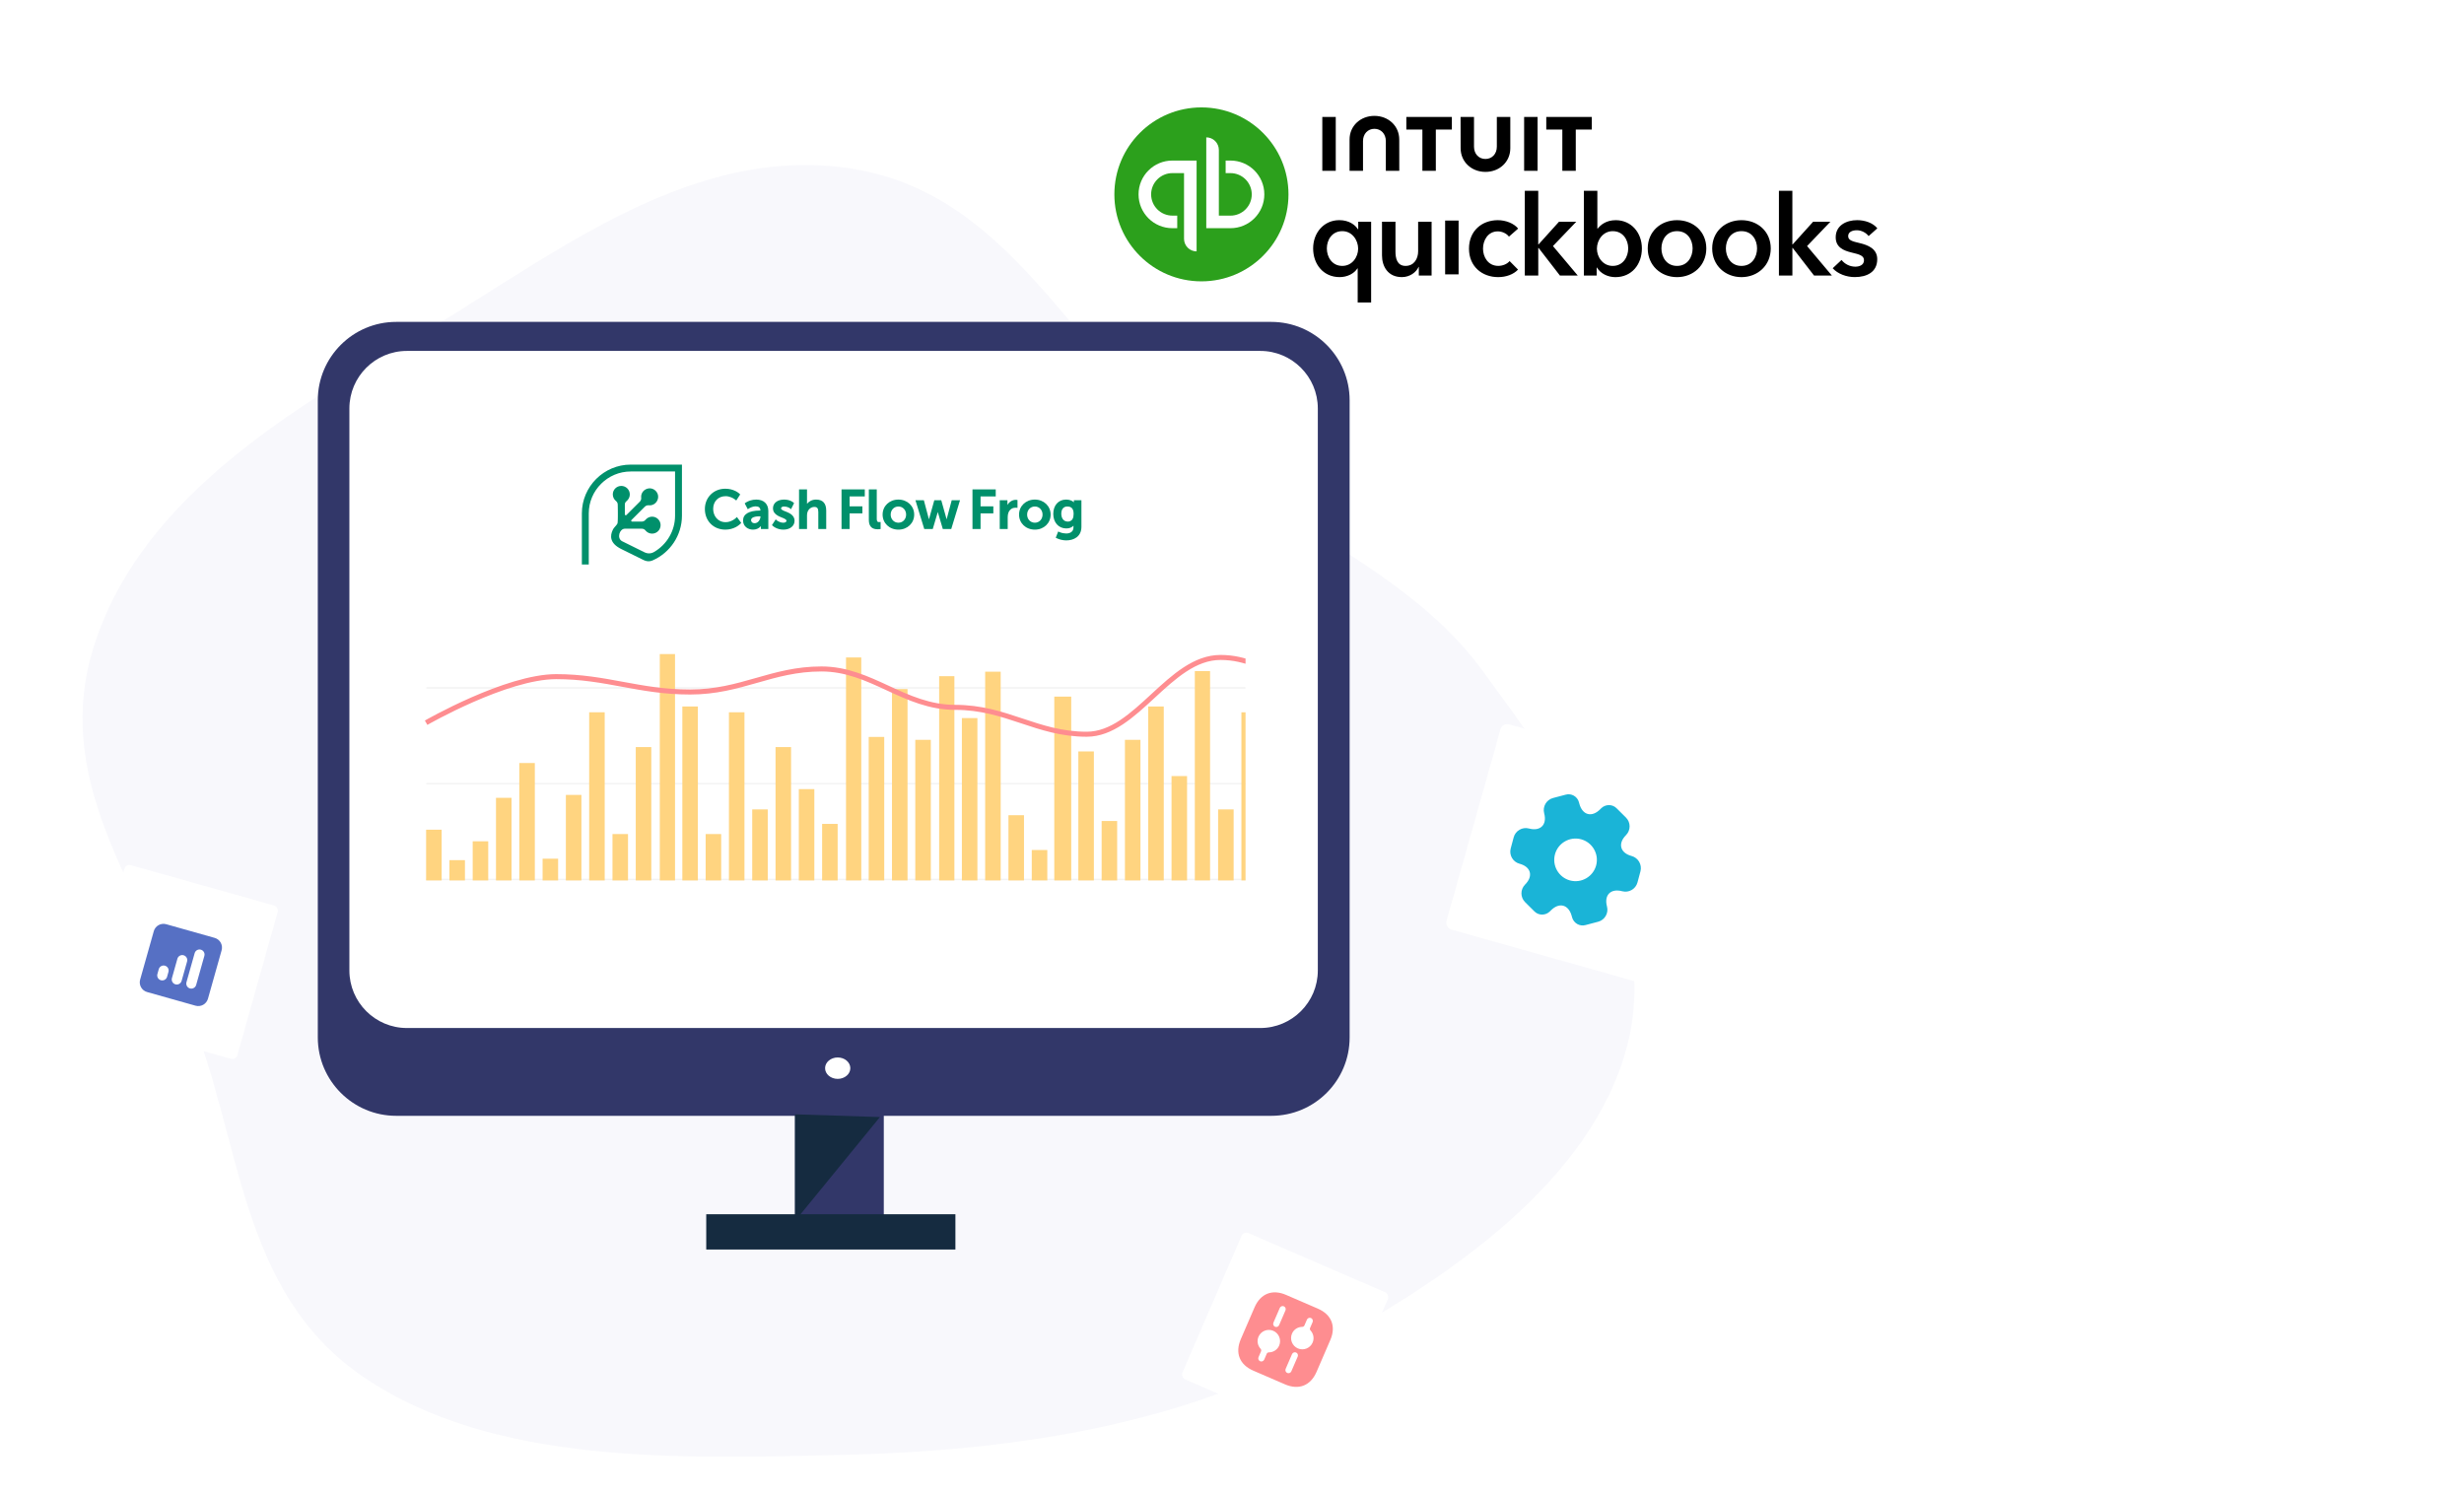 <svg width="597" height="362" viewBox="0 0 597 362" fill="none" xmlns="http://www.w3.org/2000/svg">
<path fill-rule="evenodd" clip-rule="evenodd" d="M205.033 40.671C244.964 46.096 259.642 86.07 288.722 109.026C312.236 127.589 342.134 139.256 358.928 162.16C379.438 190.131 402.441 221.147 394.331 253.056C385.975 285.929 351.334 310.035 316.718 328.223C283.519 345.667 244.512 351.544 205.033 352.517C164.414 353.519 119.639 354.972 88.328 333.856C57.55 313.1 58.729 275.902 45.758 245.105C32.489 213.602 12.467 188.276 22.91 156.074C33.456 123.556 64.543 102.515 98.282 83.151C131.471 64.103 164.995 35.231 205.033 40.671Z" fill="#F8F8FC"/>
<g filter="url(#filter0_dd_2218_30817)">
<rect width="38.619" height="38.619" rx="1.264" transform="matrix(0.962 0.271 -0.271 0.962 30.479 210)" fill="white"/>
</g>
<g clip-path="url(#clip0_2218_30817)">
<path fill-rule="evenodd" clip-rule="evenodd" d="M40.271 223.953C38.975 223.588 37.628 224.342 37.262 225.639L33.953 237.377C33.588 238.673 34.343 240.021 35.639 240.386L47.377 243.695C48.674 244.06 50.021 243.306 50.386 242.009L53.695 230.271C54.061 228.975 53.306 227.627 52.009 227.262L40.271 223.953ZM49.512 231.626C49.695 230.978 49.318 230.304 48.669 230.121C48.021 229.939 47.347 230.316 47.164 230.964L45.179 238.007C44.997 238.655 45.374 239.329 46.022 239.512C46.67 239.695 47.344 239.317 47.527 238.669L49.512 231.626ZM45.329 232.981C45.512 232.333 45.134 231.659 44.486 231.476C43.838 231.294 43.164 231.671 42.981 232.319L41.658 237.015C41.475 237.663 41.852 238.337 42.501 238.519C43.149 238.702 43.823 238.325 44.005 237.676L45.329 232.981ZM40.815 235.51C40.998 234.862 40.62 234.188 39.972 234.005C39.324 233.823 38.65 234.2 38.467 234.848L38.136 236.022C37.954 236.67 38.331 237.344 38.979 237.527C39.628 237.709 40.301 237.332 40.484 236.684L40.815 235.51Z" fill="#5670C4"/>
</g>
<g filter="url(#filter1_dd_2218_30817)">
<rect width="38.619" height="38.619" rx="1.264" transform="matrix(0.918 0.397 -0.397 0.918 301.318 299)" fill="white"/>
</g>
<path d="M319.29 317.098L311.597 313.774C308.256 312.33 305.403 313.461 303.959 316.803L300.639 324.486C299.192 327.837 300.323 330.689 303.664 332.133L311.348 335.453C314.689 336.897 317.542 335.766 318.986 332.424L322.309 324.732C323.762 321.394 322.631 318.541 319.29 317.098ZM310.08 316.931C310.243 316.555 310.69 316.377 311.066 316.54C311.443 316.703 311.62 317.15 311.457 317.526L309.91 321.106C309.748 321.483 309.301 321.66 308.924 321.497C308.548 321.335 308.371 320.888 308.533 320.511L310.08 316.931ZM307.445 327.701C307.223 327.703 307.01 327.819 306.921 328.024L306.301 329.46C306.138 329.836 305.691 330.013 305.315 329.851C304.939 329.688 304.761 329.241 304.924 328.865L305.544 327.429C305.633 327.225 305.572 326.989 305.421 326.826C304.713 326.057 304.481 324.924 304.92 323.907C305.515 322.53 307.123 321.884 308.5 322.479C309.877 323.074 310.522 324.682 309.923 326.068C309.484 327.086 308.492 327.69 307.445 327.701ZM312.874 332.3C312.711 332.676 312.264 332.853 311.888 332.691C311.511 332.528 311.334 332.081 311.497 331.705L313.044 328.125C313.206 327.748 313.653 327.571 314.03 327.734C314.406 327.896 314.583 328.343 314.421 328.72L312.874 332.3ZM314.458 326.742C313.081 326.147 312.436 324.539 313.035 323.153C313.474 322.136 314.466 321.532 315.513 321.521C315.735 321.519 315.948 321.402 316.037 321.198L316.653 319.771C316.816 319.395 317.263 319.217 317.639 319.38C318.015 319.543 318.193 319.99 318.03 320.366L317.41 321.802C317.321 322.006 317.382 322.241 317.533 322.405C318.241 323.174 318.473 324.307 318.034 325.324C317.439 326.701 315.835 327.337 314.458 326.742Z" fill="#FE8D90"/>
<g filter="url(#filter2_dd_2218_30817)">
<rect width="51.693" height="51.693" rx="1.692" transform="matrix(0.962 0.271 -0.271 0.962 364.025 176)" fill="white"/>
</g>
<path d="M395.318 207.422C392.54 206.678 391.93 204.409 393.958 202.369C395.13 201.186 395.132 199.277 393.949 198.105L391.7 195.873C390.681 194.827 389 194.837 387.953 195.856L387.706 196.103C385.679 198.143 383.407 197.534 382.655 194.75L382.565 194.413C382.199 193.015 380.748 192.165 379.342 192.562L376.279 193.37C374.668 193.794 373.711 195.463 374.135 197.074C374.89 199.843 373.228 201.503 370.449 200.759C368.853 200.331 367.183 201.282 366.751 202.894L366.027 205.596C365.599 207.192 366.55 208.862 368.162 209.294C370.941 210.039 371.55 212.308 369.507 214.344C368.335 215.527 368.334 217.435 369.517 218.608L371.765 220.839C372.785 221.886 374.466 221.875 375.512 220.856L375.759 220.61C377.787 218.57 380.059 219.178 380.81 221.963L380.901 222.3C381.297 223.706 382.748 224.555 384.154 224.159L387.217 223.351C388.828 222.927 389.785 221.258 389.357 219.663C388.606 216.878 390.268 215.217 393.047 215.962C394.643 216.39 396.313 215.439 396.745 213.827L397.469 211.125C397.881 209.524 396.93 207.854 395.318 207.422ZM380.403 213.348C377.656 212.611 376.015 209.769 376.751 207.021C377.487 204.274 380.329 202.633 383.077 203.369C385.825 204.105 387.466 206.947 386.73 209.695C385.993 212.443 383.151 214.084 380.403 213.348Z" fill="#1AB4D7"/>
<path d="M308.017 270.38H95.983C85.511 270.38 77 261.864 77 251.385V96.995C77 86.516 85.511 78 95.983 78H308.017C318.489 78 327 86.516 327 96.995V251.385C327 261.864 318.523 270.38 308.017 270.38Z" fill="#323769"/>
<path d="M305.364 249.105H98.582C90.902 249.105 84.652 242.851 84.652 235.167V98.973C84.652 91.289 90.902 85.035 98.582 85.035H305.364C313.043 85.035 319.293 91.289 319.293 98.973V235.167C319.293 242.851 313.043 249.105 305.364 249.105Z" fill="white"/>
<g clip-path="url(#clip1_2218_30817)">
<rect x="103.244" y="212.933" width="449.528" height="0.357" fill="#F3F3F3"/>
<rect x="103.293" y="189.705" width="449.528" height="0.357" fill="#F3F3F3"/>
<rect x="103.293" y="166.513" width="449.528" height="0.357" fill="#F3F3F3"/>
<path d="M103.244 201.05H107.007V213.345H103.244V201.05Z" fill="#FFD480"/>
<path d="M108.889 208.428H112.651V213.346H108.889V208.428Z" fill="#FFD480"/>
<path d="M114.529 203.86H118.292V213.345H114.529V203.86Z" fill="#FFD480"/>
<path d="M120.174 193.323H123.936V213.345H120.174V193.323Z" fill="#FFD480"/>
<path d="M125.82 184.893H129.583V213.345H125.82V184.893Z" fill="#FFD480"/>
<path d="M131.465 208.076H135.227V213.345H131.465V208.076Z" fill="#FFD480"/>
<path d="M137.107 192.62H140.87V213.345H137.107V192.62Z" fill="#FFD480"/>
<path d="M142.75 172.598H146.513V213.345H142.75V172.598Z" fill="#FFD480"/>
<path d="M148.398 202.104H152.161V213.345H148.398V202.104Z" fill="#FFD480"/>
<path d="M154.037 181.029H157.8V213.345H154.037V181.029Z" fill="#FFD480"/>
<path d="M159.859 158.49H163.552V213.345H159.859V158.49Z" fill="#FFD480"/>
<path d="M165.324 171.192H169.087V213.345H165.324V171.192Z" fill="#FFD480"/>
<path d="M170.971 202.104H174.733V213.345H170.971V202.104Z" fill="#FFD480"/>
<path d="M176.613 172.598H180.376V213.345H176.613V172.598Z" fill="#FFD480"/>
<path d="M182.256 196.133H186.018V213.345H182.256V196.133Z" fill="#FFD480"/>
<path d="M187.904 181.029H191.667V213.346H187.904V181.029Z" fill="#FFD480"/>
<path d="M193.545 191.216H197.307V213.345H193.545V191.216Z" fill="#FFD480"/>
<path d="M199.191 199.645H202.954V213.345H199.191V199.645Z" fill="#FFD480"/>
<path d="M204.982 159.315H208.675V213.345H204.982V159.315Z" fill="#FFD480"/>
<path d="M210.479 178.569H214.241V213.344H210.479V178.569Z" fill="#FFD480"/>
<path d="M216.121 166.977H219.884V213.344H216.121V166.977Z" fill="#FFD480"/>
<path d="M221.764 179.273H225.526V213.346H221.764V179.273Z" fill="#FFD480"/>
<path d="M227.547 163.852H231.239V213.345H227.547V163.852Z" fill="#FFD480"/>
<path d="M233.051 174.002H236.813V213.344H233.051V174.002Z" fill="#FFD480"/>
<path d="M238.693 162.762H242.456V213.345H238.693V162.762Z" fill="#FFD480"/>
<path d="M244.34 197.538H248.102V213.345H244.34V197.538Z" fill="#FFD480"/>
<path d="M249.984 205.968H253.747V213.344H249.984V205.968Z" fill="#FFD480"/>
<path d="M255.441 168.801H259.544V213.345H255.441V168.801Z" fill="#FFD480"/>
<path d="M261.271 182.083H265.034V213.345H261.271V182.083Z" fill="#FFD480"/>
<path d="M266.912 198.943H270.675V213.345H266.912V198.943Z" fill="#FFD480"/>
<path d="M272.559 179.273H276.321V213.346H272.559V179.273Z" fill="#FFD480"/>
<path d="M278.203 171.192H281.966V213.345H278.203V171.192Z" fill="#FFD480"/>
<path d="M283.848 188.054H287.61V213.346H283.848V188.054Z" fill="#FFD480"/>
<path d="M289.494 162.613H293.186V213.344H289.494V162.613Z" fill="#FFD480"/>
<path d="M295.135 196.133H298.897V213.345H295.135V196.133Z" fill="#FFD480"/>
<path d="M300.777 172.598H304.54V213.345H300.777V172.598Z" fill="#FFD480"/>
<path d="M103.244 175.126C103.244 175.126 122.644 163.962 134.769 163.962C146.894 163.962 154.775 167.683 167.203 167.683C179.631 167.683 186.906 162.101 199.03 162.101C211.155 162.101 219.036 171.405 231.464 171.405C243.892 171.405 251.167 177.917 263.292 177.917C275.417 177.917 283.298 159.31 295.726 159.31C308.154 159.31 315.429 170.474 327.554 170.474C339.678 170.474 347.56 164.892 359.988 164.892C372.416 164.892 380.297 176.057 392.422 176.057C404.546 176.057 412.124 157.449 424.249 157.449C436.374 157.449 444.558 165.822 456.683 165.822C468.808 165.822 476.386 154.658 488.511 154.658C500.636 154.658 508.82 164.892 520.945 164.892C533.07 164.892 552.866 144.673 552.866 144.673" stroke="#FE8D90" stroke-width="1.216"/>
</g>
<path d="M214.134 270.016H192.625V295.864H214.134V270.016Z" fill="#323769"/>
<path d="M213.203 270.681L192.625 295.864V270.016L213.203 270.681Z" fill="#152B40"/>
<path d="M231.486 294.231H171.113V302.78H231.486V294.231Z" fill="#152B40"/>
<path d="M202.967 261.432C204.656 261.432 206.025 260.27 206.025 258.837C206.025 257.404 204.656 256.242 202.967 256.242C201.278 256.242 199.908 257.404 199.908 258.837C199.908 260.27 201.278 261.432 202.967 261.432Z" fill="white"/>
<g clip-path="url(#clip2_2218_30817)">
<path fill-rule="evenodd" clip-rule="evenodd" d="M165.228 112.581V124.967C165.228 129.686 162.39 133.944 158.08 135.816C157.356 136.131 156.62 136.049 155.911 135.698L150.546 133.048C147.674 131.629 147.774 129.818 148.48 128.378L148.524 128.289C148.532 128.274 148.539 128.26 148.547 128.245C148.634 128.078 148.783 127.892 148.943 127.706L149.024 127.613L149.145 127.475L149.224 127.384C149.392 127.188 149.538 127.004 149.597 126.854C149.603 126.839 149.608 126.821 149.613 126.799L149.621 126.763L149.628 126.721L149.635 126.675L149.641 126.624L149.65 126.538L149.655 126.476L149.663 126.374L149.669 126.264L149.675 126.146L149.682 125.978L149.689 125.751L149.695 125.461L149.698 125.155L149.7 124.733L149.7 124.472L149.697 123.892L149.684 122.931L149.672 122.294C149.672 121.948 149.537 121.653 149.276 121.429L149.244 121.402C148.759 121.011 148.474 120.432 148.474 119.799C148.474 118.665 149.397 117.745 150.533 117.745C151.669 117.745 152.593 118.665 152.593 119.799C152.593 120.308 152.403 120.819 152.027 121.214L151.962 121.281L151.909 121.333L151.761 121.474L151.716 121.518C151.519 121.715 151.394 121.893 151.394 122.294V124.635C151.394 124.837 151.634 124.934 151.777 124.793L155.025 121.551C155.271 121.305 155.383 121.002 155.357 120.658L155.354 120.617C155.258 119.736 155.716 118.93 156.514 118.545C157.316 118.16 158.227 118.312 158.857 118.941C159.487 119.571 159.64 120.48 159.252 121.28C158.875 122.061 158.089 122.518 157.223 122.444L157.177 122.439C156.847 122.403 156.478 122.533 156.243 122.767L152.996 126.009C152.854 126.151 152.95 126.39 153.154 126.39H155.497C155.86 126.39 156.165 126.245 156.392 125.965C156.767 125.502 157.374 125.196 157.996 125.196C159.134 125.196 160.056 126.116 160.056 127.252C160.056 128.386 159.134 129.307 157.996 129.307C157.384 129.307 156.811 129.036 156.423 128.576L156.392 128.539C156.165 128.256 155.86 128.112 155.497 128.112H151.403C150.093 128.112 149.357 130.458 150.756 131.158L156.127 133.815C156.891 134.192 157.719 134.187 158.458 133.758C161.591 131.945 163.558 128.605 163.558 124.967V114.249H152.822C150.027 114.249 147.483 115.39 145.639 117.232C143.795 119.073 142.651 121.612 142.651 124.402V136.788H140.98V124.402C140.98 121.151 142.311 118.194 144.457 116.052C146.603 113.909 149.565 112.581 152.822 112.581H165.228ZM258.303 121.056C259.103 121.056 259.636 121.301 259.966 121.537L260.013 121.572C260.037 121.59 260.059 121.608 260.08 121.625L260.12 121.659L260.157 121.693L260.192 121.725V121.214H262.017V127.645C262.017 130.078 260.119 130.945 258.343 130.945C257.54 130.945 256.657 130.736 255.964 130.385L255.897 130.351L255.796 130.297L256.391 128.783L256.535 128.857L256.601 128.887L256.65 128.909L256.709 128.934L256.754 128.952L256.829 128.981L256.913 129.011L256.974 129.032L257.038 129.054L257.106 129.075C257.117 129.078 257.129 129.082 257.141 129.085L257.213 129.106L257.288 129.127C257.301 129.13 257.314 129.134 257.327 129.137L257.406 129.156L257.488 129.175L257.572 129.192L257.659 129.208C257.864 129.244 258.086 129.268 258.317 129.268L258.363 129.267L258.412 129.266L258.461 129.265L258.511 129.262L258.563 129.258L258.615 129.254C258.624 129.253 258.633 129.252 258.642 129.251L258.695 129.245C258.704 129.244 258.713 129.243 258.722 129.242L258.776 129.234L258.831 129.224C258.849 129.221 258.867 129.218 258.886 129.214L258.941 129.202C258.978 129.194 259.014 129.184 259.051 129.174L259.106 129.157C259.607 128.999 260.07 128.629 260.086 127.808L260.087 127.764V127.381C259.665 127.83 259.091 128.049 258.343 128.049C256.49 128.049 255.196 126.601 255.196 124.527C255.196 122.451 256.445 121.056 258.303 121.056ZM183.235 121.056C185.047 121.056 186.136 122.082 186.157 123.803L186.158 123.856V128.181H184.36V127.47C184.292 127.552 184.212 127.639 184.119 127.724C183.81 128.005 183.269 128.339 182.444 128.339C181.248 128.339 180.036 127.576 180.036 126.119C180.036 124.584 181.466 123.732 184.066 123.715L184.241 123.715C184.228 123.028 183.847 122.694 183.077 122.694C182.758 122.694 182.446 122.769 182.175 122.867L182.099 122.896L182.025 122.925L181.954 122.956L181.886 122.986L181.82 123.017L181.758 123.048L181.699 123.078L181.643 123.108L181.591 123.137L181.52 123.178L181.458 123.215L181.422 123.237L181.353 123.282L181.307 123.314L181.188 123.401L180.436 121.979L180.533 121.903L180.582 121.867L180.633 121.831L180.697 121.789L180.734 121.765L180.796 121.726L180.866 121.685L180.917 121.657L180.97 121.627L181.027 121.597L181.087 121.566L181.15 121.535C181.161 121.53 181.172 121.524 181.183 121.519L181.251 121.488L181.321 121.456C181.345 121.446 181.37 121.435 181.395 121.425L181.471 121.394C181.497 121.383 181.524 121.373 181.551 121.363L181.633 121.333L181.718 121.304C181.732 121.299 181.747 121.294 181.761 121.29L181.85 121.262C182.242 121.143 182.708 121.056 183.235 121.056ZM189.984 121.056C190.686 121.056 191.226 121.214 191.611 121.389L191.679 121.421C191.723 121.442 191.765 121.464 191.805 121.485L191.863 121.518L191.917 121.549L191.968 121.581L192.016 121.611L192.06 121.641L192.101 121.669L192.139 121.697L192.189 121.735L192.218 121.758L192.255 121.789L192.285 121.815L192.326 121.854L192.393 121.923L191.657 123.394L191.531 123.277L191.511 123.26L191.475 123.231L191.439 123.204L191.409 123.182L191.375 123.159L191.338 123.134C191.332 123.13 191.325 123.126 191.318 123.121L191.275 123.095C191.267 123.09 191.26 123.086 191.252 123.081L191.203 123.053L191.151 123.025C191.106 123.001 191.057 122.977 191.005 122.954L190.941 122.926C190.687 122.821 190.359 122.733 189.971 122.733C189.635 122.733 189.242 122.858 189.242 123.211C189.242 123.376 189.401 123.511 189.643 123.639L189.703 123.67C189.713 123.675 189.724 123.68 189.734 123.685L189.798 123.715L189.865 123.746L189.934 123.776L190.041 123.821L190.152 123.867L190.473 123.996C190.53 124.019 190.588 124.043 190.646 124.067L190.789 124.129L190.9 124.179L191.011 124.231L191.085 124.267L191.158 124.304L191.231 124.342L191.303 124.382C191.375 124.423 191.446 124.465 191.516 124.51L191.584 124.556C192.105 124.913 192.511 125.417 192.511 126.198C192.511 127.459 191.402 128.339 189.813 128.339C189.032 128.339 188.408 128.133 187.958 127.906L187.886 127.869C187.875 127.863 187.863 127.856 187.852 127.85L187.785 127.813C187.774 127.807 187.763 127.801 187.753 127.794L187.69 127.757L187.631 127.72C187.621 127.714 187.612 127.708 187.603 127.702L187.548 127.666L187.472 127.614L187.403 127.563L187.341 127.516L187.286 127.472L187.254 127.445L187.199 127.397L187.148 127.35L187.11 127.312L187.041 127.239L187.946 125.852L188.073 125.978L188.106 126.006L188.141 126.036L188.169 126.059L188.219 126.099L188.257 126.127L188.299 126.158L188.345 126.189L188.394 126.222L188.447 126.256L188.503 126.29L188.562 126.324C188.868 126.495 189.296 126.662 189.8 126.662C190.176 126.662 190.555 126.514 190.555 126.185C190.555 125.993 190.372 125.842 190.099 125.699L190.037 125.668L189.972 125.636L189.905 125.605L189.835 125.574L189.727 125.527L189.576 125.465L189.249 125.33C189.178 125.301 189.106 125.271 189.035 125.239L188.963 125.207L188.886 125.173L188.81 125.137L188.734 125.101L188.659 125.063L188.584 125.024L188.51 124.984C188.498 124.978 188.485 124.971 188.473 124.964L188.4 124.922C187.786 124.559 187.286 124.04 187.286 123.158C187.286 121.901 188.37 121.056 189.984 121.056ZM217.665 121.056C219.85 121.056 221.497 122.622 221.497 124.698C221.497 126.773 219.855 128.339 217.678 128.339C215.493 128.339 213.846 126.773 213.846 124.698C213.846 122.622 215.487 121.056 217.665 121.056ZM250.724 121.056C252.908 121.056 254.555 122.622 254.555 124.698C254.555 126.773 252.914 128.339 250.737 128.339C248.552 128.339 246.905 126.773 246.905 124.698C246.905 122.622 248.547 121.056 250.724 121.056ZM175.722 118.425C176.723 118.425 177.514 118.662 178.092 118.936L178.173 118.975C178.187 118.981 178.2 118.988 178.213 118.995L178.29 119.034C178.302 119.041 178.315 119.048 178.327 119.054L178.4 119.094C178.411 119.101 178.423 119.108 178.435 119.114L178.503 119.154L178.568 119.194L178.631 119.233L178.69 119.272L178.747 119.31L178.8 119.347L178.851 119.384L178.899 119.42L178.944 119.454L179.006 119.503L179.062 119.549L179.126 119.604L179.178 119.652L179.227 119.699L179.257 119.729L179.337 119.815L178.383 121.289L178.265 121.181L178.218 121.14L178.183 121.112L178.14 121.078L178.09 121.04L178.031 120.997L177.988 120.967L177.917 120.918L177.839 120.867L177.783 120.832L177.724 120.797L177.663 120.76L177.598 120.724C177.587 120.718 177.576 120.712 177.564 120.706L177.496 120.669L177.424 120.633L177.35 120.597C177.325 120.585 177.299 120.574 177.273 120.562L177.194 120.528C176.804 120.363 176.329 120.233 175.801 120.233C174.029 120.233 172.792 121.501 172.792 123.316C172.792 124.914 173.83 126.531 175.814 126.531C176.532 126.531 177.147 126.286 177.601 126.023L177.675 125.978C177.711 125.956 177.746 125.934 177.78 125.912L177.847 125.869L177.91 125.825L177.97 125.783L178.026 125.741L178.079 125.7L178.129 125.661L178.197 125.606L178.238 125.571L178.292 125.524L178.338 125.482L178.396 125.427L178.436 125.387L178.541 125.273L179.589 126.704L179.502 126.805L179.458 126.852L179.427 126.884L179.388 126.923L179.343 126.967L179.272 127.032L179.211 127.086L179.168 127.123L179.096 127.182L179.019 127.244L178.935 127.307L178.876 127.351L178.814 127.395L178.749 127.439C178.738 127.447 178.726 127.454 178.715 127.462L178.646 127.507C178.634 127.514 178.622 127.522 178.61 127.53L178.537 127.575C178.524 127.582 178.512 127.59 178.499 127.597L178.422 127.643L178.341 127.687C178.328 127.695 178.314 127.702 178.3 127.71L178.216 127.754C177.601 128.069 176.775 128.339 175.748 128.339C172.871 128.339 170.783 126.237 170.783 123.342C170.783 120.539 172.906 118.425 175.722 118.425ZM212.428 118.582V125.711C212.428 126.298 212.589 126.454 212.81 126.492L212.84 126.497C212.846 126.498 212.851 126.498 212.856 126.499L212.887 126.502L212.919 126.503L212.968 126.504L213.008 126.504L213.052 126.503L213.113 126.501L213.19 126.495L213.221 126.492L213.363 126.476V128.189L213.217 128.211L213.125 128.223L213.062 128.229L212.991 128.235L212.939 128.239L212.856 128.243L212.798 128.245C212.789 128.246 212.779 128.246 212.769 128.246L212.68 128.247L212.595 128.245L212.537 128.244L212.45 128.24L212.391 128.236L212.303 128.229L212.243 128.223L212.184 128.215L212.124 128.207C212.104 128.204 212.084 128.2 212.064 128.197L212.005 128.185L211.945 128.173C211.935 128.17 211.925 128.168 211.915 128.166L211.856 128.151C211.158 127.964 210.529 127.437 210.511 126.022L210.511 125.961V118.582H212.428ZM193.6 118.582H195.53V121.947C195.53 121.995 195.529 122.04 195.528 122.084C195.949 121.552 196.693 121.056 197.722 121.056C199.338 121.056 200.166 121.94 200.183 123.683L200.183 123.737V128.181H198.266V124.079C198.266 123.186 198.003 122.838 197.326 122.838C196.539 122.838 195.873 123.35 195.63 124.143C195.566 124.355 195.534 124.601 195.53 124.911L195.53 124.974V128.181H193.6V118.582ZM209.528 118.582V120.299H205.851V122.688H208.948V124.405H205.851V128.181H203.894V118.582H209.528ZM241.255 118.582V120.299H237.578V122.688H240.675V124.405H237.578V128.181H235.621V118.582H241.255ZM223.84 121.214L225.038 125.717C225.051 125.764 225.062 125.811 225.072 125.857L225.089 125.788L225.107 125.719L226.373 121.214H228.057L229.321 125.716C229.334 125.763 229.346 125.811 229.357 125.858L229.373 125.788L229.391 125.719L230.59 121.214H232.601L230.48 128.181H228.431L228.404 128.09L227.27 124.26C227.25 124.192 227.231 124.124 227.214 124.059C227.203 124.102 227.192 124.147 227.179 124.192L227.159 124.26L225.999 128.181H223.937L223.909 128.091L221.803 121.214H223.84ZM246.097 121.122C246.116 121.122 246.135 121.123 246.153 121.123L246.206 121.126L246.256 121.129L246.302 121.134L246.375 121.143L246.423 121.15L246.528 121.169V123.07L246.372 123.046L246.296 123.037L246.243 123.033L246.181 123.028L246.134 123.026L246.084 123.024L246.032 123.023C246.023 123.023 246.014 123.023 246.005 123.023C245.38 123.023 244.602 123.369 244.294 124.341C244.206 124.617 244.161 124.939 244.156 125.322L244.155 125.395V128.181H242.226V121.214H244.09V122.363C244.527 121.603 245.279 121.122 246.097 121.122ZM184.254 125.18L184.254 125.115L184.053 125.115L183.976 125.116L183.858 125.118L183.739 125.123L183.66 125.127L183.581 125.132L183.502 125.138C183.489 125.139 183.476 125.14 183.463 125.141L183.384 125.149C183.371 125.15 183.358 125.152 183.345 125.153L183.268 125.162C183.255 125.164 183.242 125.166 183.23 125.168L183.153 125.179L183.078 125.191C183.066 125.193 183.054 125.196 183.041 125.198L182.968 125.213C182.411 125.329 181.979 125.571 181.979 126.04C181.979 126.382 182.211 126.781 182.866 126.781C183.648 126.781 184.236 125.943 184.254 125.18ZM250.737 122.733C249.667 122.733 248.861 123.578 248.861 124.698C248.861 125.818 249.667 126.662 250.737 126.662C251.799 126.662 252.599 125.818 252.599 124.698C252.599 123.578 251.799 122.733 250.737 122.733ZM217.678 122.733C216.609 122.733 215.802 123.578 215.802 124.698C215.802 125.818 216.609 126.662 217.678 126.662C218.74 126.662 219.541 125.818 219.541 124.698C219.541 123.578 218.74 122.733 217.678 122.733ZM258.593 122.733C257.683 122.733 257.139 123.384 257.139 124.474C257.139 125.635 257.751 126.386 258.699 126.386L258.743 126.385L258.788 126.384L258.833 126.381L258.879 126.377C258.886 126.376 258.894 126.376 258.901 126.375L258.947 126.369C258.962 126.367 258.977 126.364 258.992 126.362L259.038 126.353L259.083 126.343L259.129 126.332L259.174 126.319C259.219 126.305 259.263 126.289 259.307 126.27L259.351 126.25C259.777 126.044 260.126 125.563 260.126 124.54C260.126 123.307 259.639 122.733 258.593 122.733Z" fill="#00906B"/>
</g>
<path d="M291.092 68.175C302.741 68.175 312.184 58.74 312.184 47.101C312.184 35.462 302.741 26.027 291.092 26.027C279.443 26.027 270 35.462 270 47.101C270 58.74 279.443 68.175 291.092 68.175Z" fill="#2CA01C"/>
<path d="M284.06 38.904C279.527 38.904 275.857 42.576 275.857 47.1C275.857 51.623 279.527 55.294 284.06 55.294H285.231V52.251H284.059C282.692 52.25 281.381 51.707 280.415 50.741C279.448 49.775 278.905 48.466 278.904 47.1C278.904 44.258 281.214 41.948 284.059 41.948H286.877V57.87C286.877 58.678 287.198 59.452 287.769 60.022C288.34 60.593 289.115 60.913 289.923 60.914V38.905H284.059L284.06 38.904ZM298.13 55.294C302.663 55.294 306.333 51.623 306.333 47.099C306.333 42.576 302.663 38.905 298.13 38.905H296.959V41.949H298.131C300.976 41.949 303.286 44.258 303.286 47.1C303.286 49.943 300.976 52.252 298.131 52.252H295.314V36.329C295.313 35.522 294.992 34.748 294.421 34.177C293.85 33.606 293.075 33.286 292.267 33.286V55.295H298.131V55.294L298.13 55.294Z" fill="white"/>
<path d="M332.215 73.288H328.952V65.031H328.897C328.053 66.333 326.394 67.148 324.575 67.148C320.605 67.148 318.158 63.997 318.158 60.194C318.158 56.39 320.769 53.347 324.49 53.347C326.881 53.347 328.353 54.513 329.004 55.548H329.084V53.726H332.21V73.287L332.215 73.288ZM325.231 64.431C327.621 64.431 329.064 62.288 329.064 60.25C329.064 58.213 327.625 56.012 325.231 56.012C322.705 56.012 321.481 58.157 321.481 60.194C321.476 62.231 322.7 64.433 325.231 64.433V64.431ZM346.862 66.769H343.764V64.675H343.707C343.136 65.977 341.589 67.148 339.658 67.148C336.26 67.148 334.844 64.538 334.844 61.879V53.731H338.107V60.957C338.107 62.508 338.458 64.431 340.553 64.431C342.648 64.431 343.599 62.638 343.599 60.901V53.731H346.861V66.769H346.862ZM350.14 53.446H353.402V66.484H350.14V53.446ZM365.599 57.343C365.083 56.607 363.967 56.064 362.908 56.064C360.517 56.064 359.318 58.208 359.318 60.245C359.318 62.282 360.541 64.427 363.015 64.427C364.023 64.427 365.134 64.02 365.762 63.262L367.801 65.327C366.713 66.493 364.918 67.149 362.987 67.149C359.125 67.149 355.919 64.597 355.919 60.251C355.919 55.906 359.074 53.352 362.908 53.352C364.811 53.352 366.793 54.111 367.829 55.389L365.599 57.343ZM369.44 46.236H372.701V59.216H372.782L377.73 53.728H381.916L376.263 59.624L382.273 66.766H377.951L372.786 60.083H372.706V66.766H369.444V46.236H369.44ZM387.022 46.236V55.39H387.102C387.782 54.548 389.085 53.353 391.48 53.353C395.205 53.353 397.812 56.341 397.812 60.2C397.812 64.059 395.365 67.155 391.395 67.155C389.572 67.155 387.804 66.312 386.91 64.818H386.854V66.775H383.756V46.236H387.022ZM390.748 56.014C388.358 56.014 386.915 58.214 386.915 60.251C386.915 62.288 388.353 64.434 390.748 64.434C393.275 64.434 394.497 62.232 394.497 60.194C394.497 58.157 393.275 56.014 390.748 56.014ZM406.324 53.352C410.266 53.352 413.421 56.097 413.421 60.199C413.421 64.301 410.266 67.153 406.324 67.153C402.382 67.153 399.228 64.301 399.228 60.199C399.228 56.097 402.382 53.352 406.324 53.352ZM406.324 64.433C408.907 64.433 410.102 62.232 410.102 60.194C410.102 58.156 408.907 56.012 406.324 56.012C403.742 56.012 402.546 58.157 402.546 60.194C402.546 62.231 403.742 64.433 406.324 64.433ZM421.939 53.352C425.88 53.352 429.035 56.097 429.035 60.199C429.035 64.301 425.88 67.153 421.939 67.153C417.997 67.153 414.843 64.301 414.843 60.199C414.843 56.097 417.997 53.352 421.939 53.352ZM421.939 64.433C424.522 64.433 425.717 62.232 425.717 60.194C425.717 58.156 424.522 56.012 421.939 56.012C419.356 56.012 418.161 58.157 418.161 60.194C418.156 62.231 419.356 64.433 421.939 64.433ZM431.009 46.236H434.271V59.216H434.351L439.301 53.728H443.486L437.834 59.624L443.843 66.766H439.521L434.356 60.083H434.276V66.766H431.014V46.236H431.009ZM452.744 57.206C452.171 56.447 451.084 55.792 449.889 55.792C448.858 55.792 447.793 56.172 447.793 57.206C447.793 58.24 448.802 58.484 450.62 58.915C452.552 59.379 454.834 60.245 454.834 62.797C454.834 65.977 452.251 67.143 449.397 67.143C447.386 67.143 445.291 66.385 444.039 64.999L446.186 62.989C446.894 63.912 448.118 64.619 449.528 64.619C450.479 64.619 451.624 64.239 451.624 63.069C451.624 61.982 450.615 61.655 448.633 61.195C446.702 60.731 444.771 59.945 444.771 57.501C444.771 54.593 447.381 53.347 449.964 53.347C451.839 53.347 453.798 53.998 454.857 55.328L452.744 57.206V57.206ZM353.897 35.931C353.897 39.237 356.545 41.653 359.911 41.653C363.277 41.653 365.929 39.242 365.929 35.931V28.34H362.667V35.543C362.667 37.327 361.472 38.521 359.902 38.521C358.331 38.521 357.136 37.327 357.136 35.543V28.34H353.878L353.897 35.931ZM374.645 31.389H378.536V41.39H381.794V31.389H385.679V28.34H374.645V31.389ZM372.536 28.34H369.279V41.392H372.536V28.34ZM340.738 31.389H344.629V41.39H347.886V31.389H351.772V28.34H340.739V31.388L340.738 31.389ZM323.638 28.34H320.381V41.392H323.638V28.34ZM339.021 33.801C339.021 30.496 336.368 28.079 333.003 28.079C329.637 28.079 326.984 30.491 326.984 33.802V41.393H330.242V34.19C330.242 32.406 331.437 31.212 333.008 31.212C334.577 31.212 335.773 32.406 335.773 34.19V41.393H339.031L339.021 33.802V33.801Z" fill="black"/>
<defs>
<filter id="filter0_dd_2218_30817" x="7.538" y="196.914" width="72.575" height="72.576" filterUnits="userSpaceOnUse" color-interpolation-filters="sRGB">
<feFlood flood-opacity="0" result="BackgroundImageFix"/>
<feColorMatrix in="SourceAlpha" type="matrix" values="0 0 0 0 0 0 0 0 0 0 0 0 0 0 0 0 0 0 127 0" result="hardAlpha"/>
<feOffset dy="-0.078"/>
<feGaussianBlur stdDeviation="0.799"/>
<feColorMatrix type="matrix" values="0 0 0 0 0.157 0 0 0 0 0.161 0 0 0 0 0.18 0 0 0 0.02 0"/>
<feBlend mode="normal" in2="BackgroundImageFix" result="effect1_dropShadow_2218_30817"/>
<feColorMatrix in="SourceAlpha" type="matrix" values="0 0 0 0 0 0 0 0 0 0 0 0 0 0 0 0 0 0 127 0" result="hardAlpha"/>
<feOffset dy="-0.622"/>
<feGaussianBlur stdDeviation="6.38"/>
<feColorMatrix type="matrix" values="0 0 0 0 0.157 0 0 0 0 0.161 0 0 0 0 0.18 0 0 0 0.04 0"/>
<feBlend mode="normal" in2="effect1_dropShadow_2218_30817" result="effect2_dropShadow_2218_30817"/>
<feBlend mode="normal" in="SourceGraphic" in2="effect2_dropShadow_2218_30817" result="shape"/>
</filter>
<filter id="filter1_dd_2218_30817" x="273.639" y="286.016" width="75.491" height="75.492" filterUnits="userSpaceOnUse" color-interpolation-filters="sRGB">
<feFlood flood-opacity="0" result="BackgroundImageFix"/>
<feColorMatrix in="SourceAlpha" type="matrix" values="0 0 0 0 0 0 0 0 0 0 0 0 0 0 0 0 0 0 127 0" result="hardAlpha"/>
<feOffset dy="-0.078"/>
<feGaussianBlur stdDeviation="0.799"/>
<feColorMatrix type="matrix" values="0 0 0 0 0.157 0 0 0 0 0.161 0 0 0 0 0.18 0 0 0 0.02 0"/>
<feBlend mode="normal" in2="BackgroundImageFix" result="effect1_dropShadow_2218_30817"/>
<feColorMatrix in="SourceAlpha" type="matrix" values="0 0 0 0 0 0 0 0 0 0 0 0 0 0 0 0 0 0 127 0" result="hardAlpha"/>
<feOffset dy="-0.622"/>
<feGaussianBlur stdDeviation="6.38"/>
<feColorMatrix type="matrix" values="0 0 0 0 0.157 0 0 0 0 0.161 0 0 0 0 0.18 0 0 0 0.04 0"/>
<feBlend mode="normal" in2="effect1_dropShadow_2218_30817" result="effect2_dropShadow_2218_30817"/>
<feBlend mode="normal" in="SourceGraphic" in2="effect2_dropShadow_2218_30817" result="shape"/>
</filter>
<filter id="filter2_dd_2218_30817" x="333.318" y="158.484" width="97.145" height="97.145" filterUnits="userSpaceOnUse" color-interpolation-filters="sRGB">
<feFlood flood-opacity="0" result="BackgroundImageFix"/>
<feColorMatrix in="SourceAlpha" type="matrix" values="0 0 0 0 0 0 0 0 0 0 0 0 0 0 0 0 0 0 127 0" result="hardAlpha"/>
<feOffset dy="-0.104"/>
<feGaussianBlur stdDeviation="1.069"/>
<feColorMatrix type="matrix" values="0 0 0 0 0.157 0 0 0 0 0.161 0 0 0 0 0.18 0 0 0 0.02 0"/>
<feBlend mode="normal" in2="BackgroundImageFix" result="effect1_dropShadow_2218_30817"/>
<feColorMatrix in="SourceAlpha" type="matrix" values="0 0 0 0 0 0 0 0 0 0 0 0 0 0 0 0 0 0 127 0" result="hardAlpha"/>
<feOffset dy="-0.833"/>
<feGaussianBlur stdDeviation="8.539"/>
<feColorMatrix type="matrix" values="0 0 0 0 0.157 0 0 0 0 0.161 0 0 0 0 0.18 0 0 0 0.04 0"/>
<feBlend mode="normal" in2="effect1_dropShadow_2218_30817" result="effect2_dropShadow_2218_30817"/>
<feBlend mode="normal" in="SourceGraphic" in2="effect2_dropShadow_2218_30817" result="shape"/>
</filter>
<clipPath id="clip0_2218_30817">
<rect width="24.391" height="24.391" fill="white" transform="translate(35.395 218.777) rotate(15.742)"/>
</clipPath>
<clipPath id="clip1_2218_30817">
<rect width="198.845" height="89.913" fill="white" transform="translate(102.936 133.331)"/>
</clipPath>
<clipPath id="clip2_2218_30817">
<rect width="121.036" height="24.207" fill="white" transform="translate(140.977 112.582)"/>
</clipPath>
</defs>
</svg>
